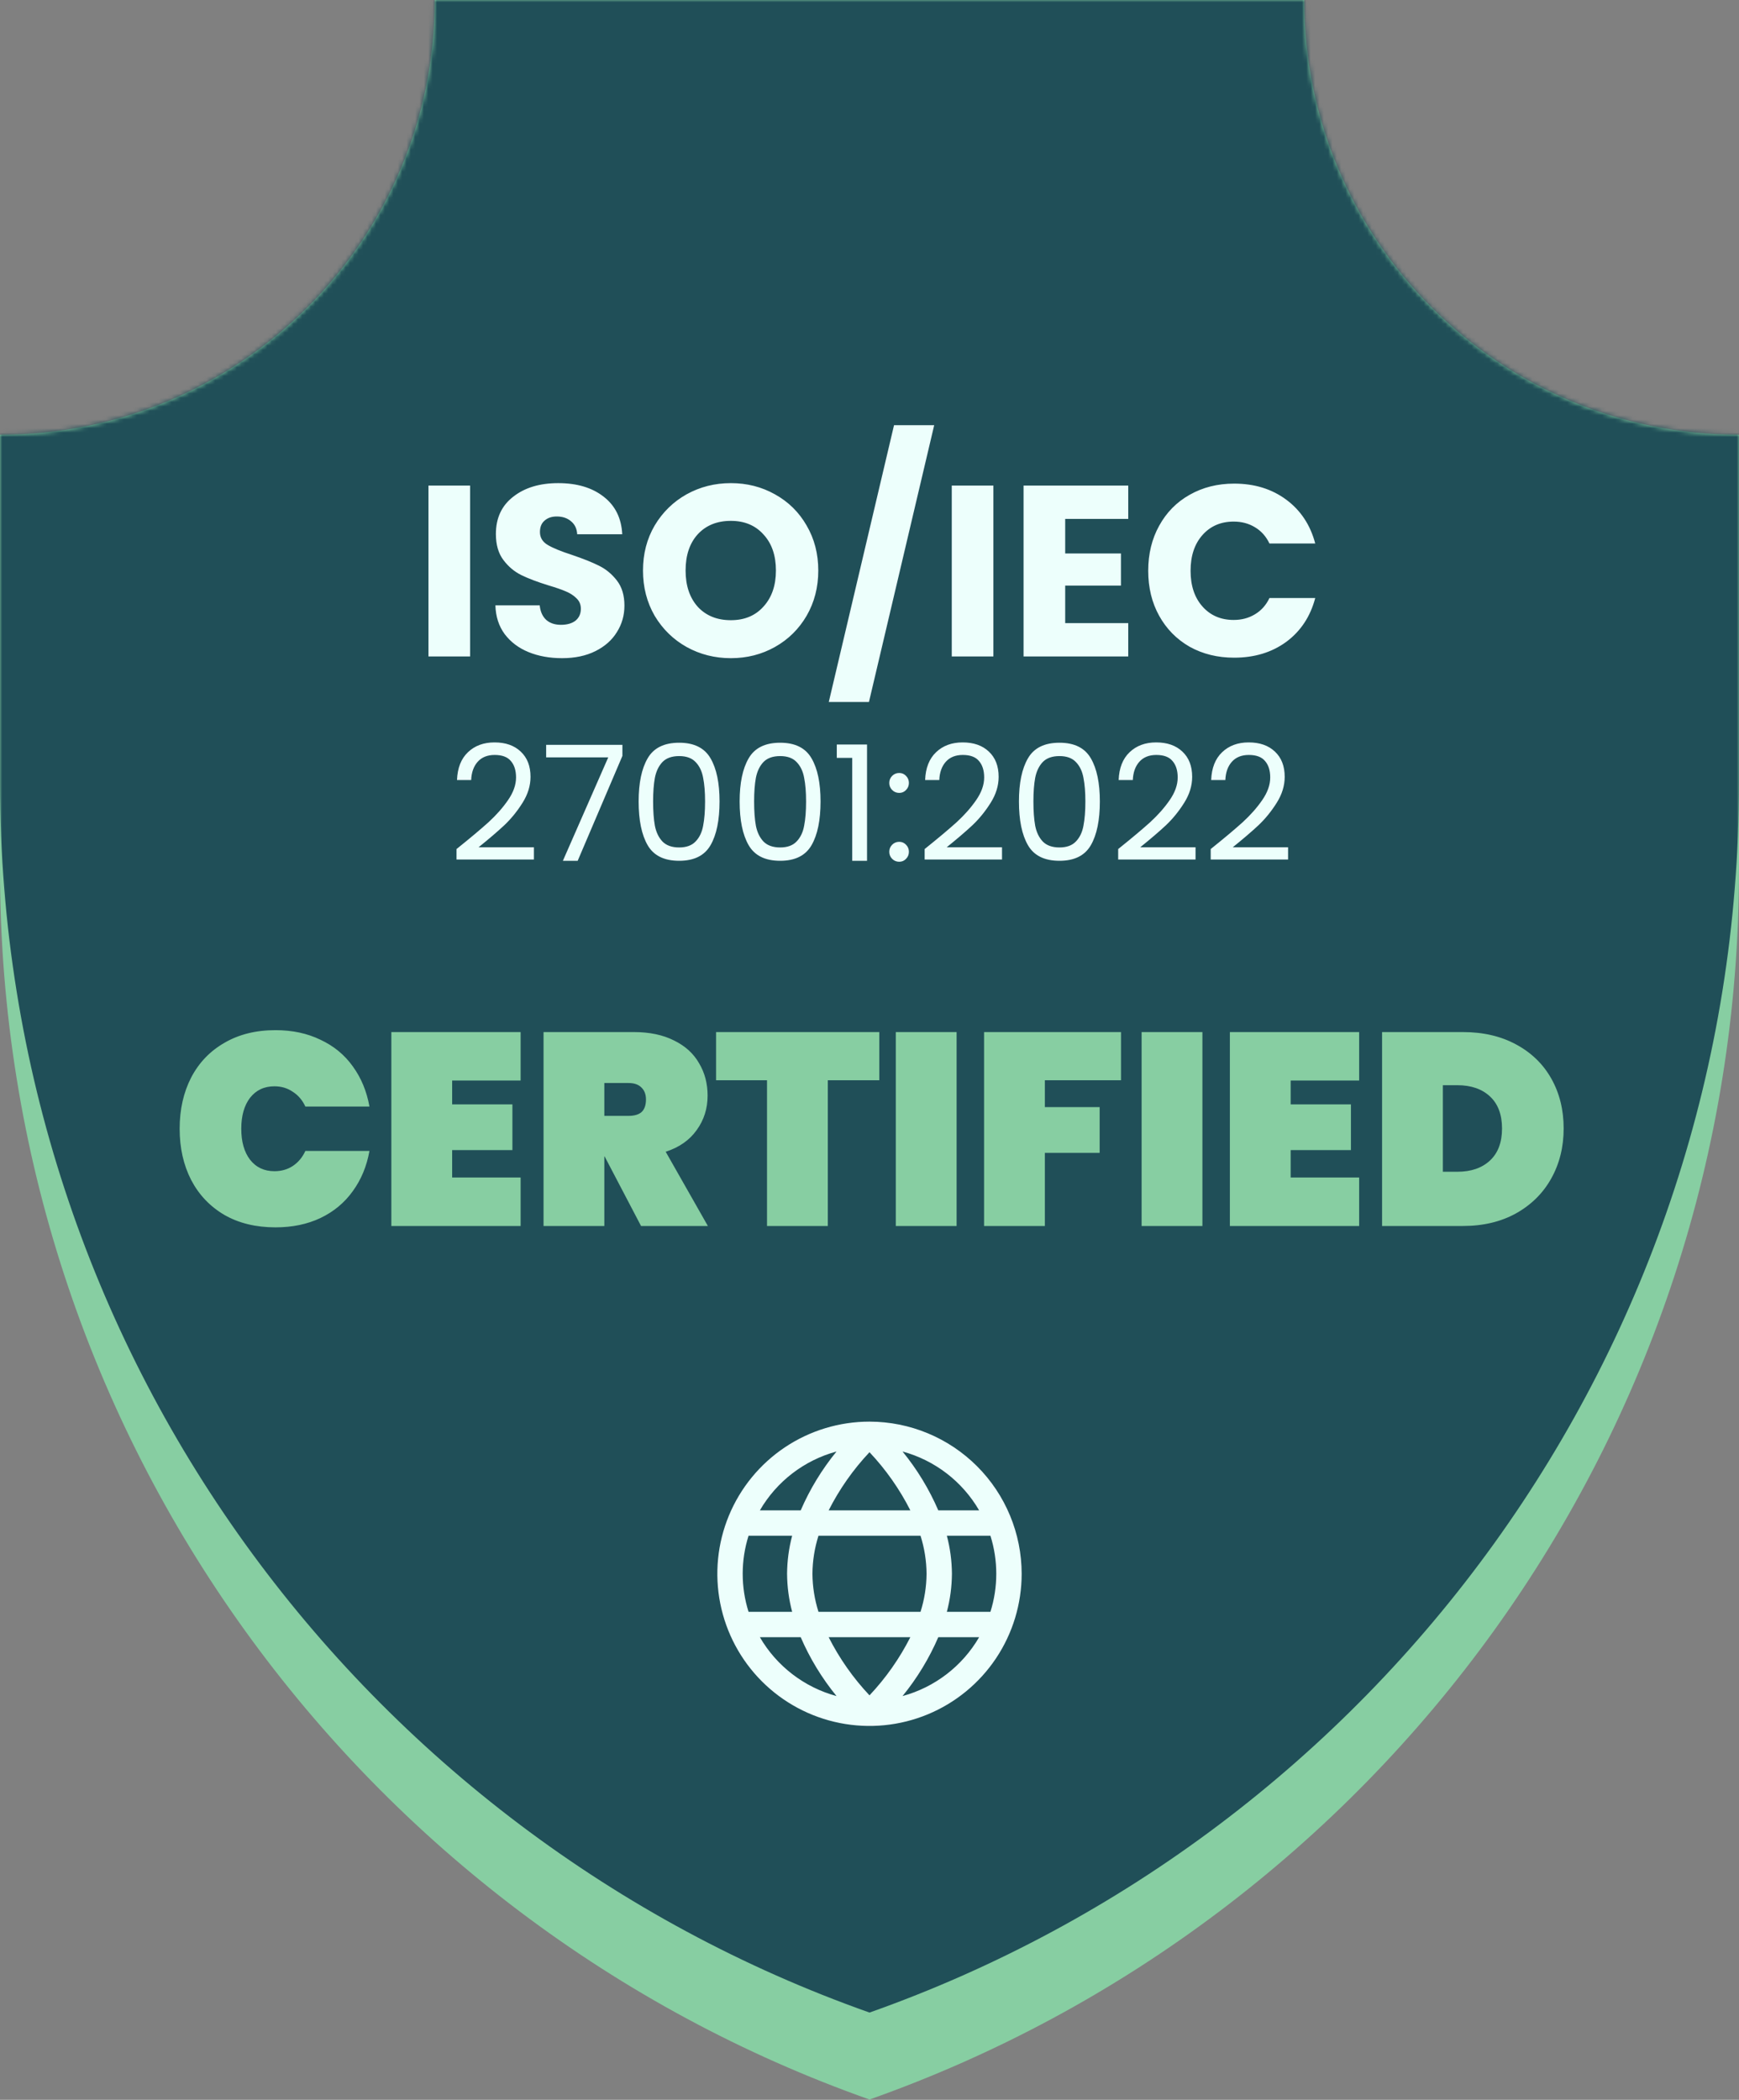 <svg width="400" height="483" viewBox="0 0 400 483" fill="none" xmlns="http://www.w3.org/2000/svg">
<rect x="0" y="0" width="400" height="483" fill="#808080" stroke="none"/>
<path d="M300 0C300 55.228 344.772 100 400 100V200C400 330.622 316.519 441.744 200 482.928C83.481 441.744 0 330.622 0 200V100C55.228 100 100 55.228 100 0H300Z" fill="#87CEA2"/>
<mask id="mask0_1656_797" style="mask-type:alpha" maskUnits="userSpaceOnUse" x="0" y="0" width="400" height="483">
<path d="M300 0C300 55.228 344.772 100 400 100V200C400 330.622 316.519 441.744 200 482.928C83.481 441.744 0 330.622 0 200V100C55.228 100 100 55.228 100 0H300Z" fill="#87CEA2"/>
</mask>
<g mask="url(#mask0_1656_797)">
<path d="M300 -20C300 35.228 344.772 80 400 80V180C400 310.622 316.519 421.744 200 462.928C83.481 421.744 0 310.622 0 180V80C55.228 80 100 35.228 100 -20H300Z" fill="#204F58"/>
</g>
<g clip-path="url(#clip0_1656_797)">
<path d="M200 327C193.078 327 186.311 329.053 180.555 332.899C174.799 336.744 170.313 342.211 167.664 348.606C165.015 355.001 164.322 362.039 165.673 368.828C167.023 375.617 170.356 381.854 175.251 386.749C180.146 391.644 186.383 394.977 193.172 396.327C199.961 397.678 206.999 396.985 213.394 394.336C219.789 391.687 225.256 387.201 229.101 381.445C232.947 375.689 235 368.922 235 362C234.99 352.721 231.299 343.824 224.738 337.262C218.176 330.701 209.28 327.01 200 327ZM225.22 347.417H215.826C213.723 342.543 210.954 337.984 207.598 333.872C215.025 335.893 221.357 340.759 225.22 347.417ZM213.125 362C213.101 364.97 212.633 367.919 211.737 370.75H188.263C187.367 367.919 186.899 364.97 186.875 362C186.899 359.03 187.367 356.081 188.263 353.25H211.737C212.633 356.081 213.101 359.03 213.125 362ZM190.603 376.583H209.398C206.922 381.471 203.757 385.977 200 389.965C196.242 385.979 193.077 381.472 190.603 376.583ZM190.603 347.417C193.078 342.529 196.243 338.023 200 334.035C203.759 338.021 206.923 342.528 209.398 347.417H190.603ZM192.417 333.872C189.056 337.984 186.282 342.542 184.174 347.417H174.78C178.647 340.756 184.984 335.889 192.417 333.872ZM172.178 353.25H182.208C181.452 356.106 181.06 359.046 181.042 362C181.06 364.954 181.452 367.894 182.208 370.75H172.178C170.385 365.054 170.385 358.946 172.178 353.25ZM174.78 376.583H184.174C186.282 381.458 189.056 386.016 192.417 390.128C184.984 388.111 178.647 383.244 174.78 376.583ZM207.598 390.128C210.954 386.016 213.723 381.457 215.826 376.583H225.22C221.357 383.241 215.025 388.107 207.598 390.128ZM227.822 370.75H217.792C218.548 367.894 218.94 364.954 218.958 362C218.94 359.046 218.548 356.106 217.792 353.25H227.816C229.609 358.946 229.609 365.054 227.816 370.75H227.822Z" fill="#EDFFFC"/>
</g>
<path d="M108.13 111.688V151H98.554V111.688H108.13ZM129.294 151.392C126.419 151.392 123.843 150.925 121.566 149.992C119.288 149.059 117.459 147.677 116.078 145.848C114.734 144.019 114.024 141.816 113.95 139.24H124.142C124.291 140.696 124.795 141.816 125.654 142.6C126.512 143.347 127.632 143.72 129.014 143.72C130.432 143.72 131.552 143.403 132.374 142.768C133.195 142.096 133.606 141.181 133.606 140.024C133.606 139.053 133.27 138.251 132.598 137.616C131.963 136.981 131.16 136.459 130.19 136.048C129.256 135.637 127.912 135.171 126.158 134.648C123.619 133.864 121.547 133.08 119.942 132.296C118.336 131.512 116.955 130.355 115.798 128.824C114.64 127.293 114.062 125.296 114.062 122.832C114.062 119.173 115.387 116.317 118.038 114.264C120.688 112.173 124.142 111.128 128.398 111.128C132.728 111.128 136.219 112.173 138.87 114.264C141.52 116.317 142.939 119.192 143.126 122.888H132.766C132.691 121.619 132.224 120.629 131.366 119.92C130.507 119.173 129.406 118.8 128.062 118.8C126.904 118.8 125.971 119.117 125.262 119.752C124.552 120.349 124.198 121.227 124.198 122.384C124.198 123.653 124.795 124.643 125.99 125.352C127.184 126.061 129.051 126.827 131.59 127.648C134.128 128.507 136.182 129.328 137.75 130.112C139.355 130.896 140.736 132.035 141.894 133.528C143.051 135.021 143.63 136.944 143.63 139.296C143.63 141.536 143.051 143.571 141.894 145.4C140.774 147.229 139.131 148.685 136.966 149.768C134.8 150.851 132.243 151.392 129.294 151.392ZM168.115 151.392C164.419 151.392 161.021 150.533 157.923 148.816C154.861 147.099 152.416 144.709 150.587 141.648C148.795 138.549 147.899 135.077 147.899 131.232C147.899 127.387 148.795 123.933 150.587 120.872C152.416 117.811 154.861 115.421 157.923 113.704C161.021 111.987 164.419 111.128 168.115 111.128C171.811 111.128 175.189 111.987 178.251 113.704C181.349 115.421 183.776 117.811 185.531 120.872C187.323 123.933 188.219 127.387 188.219 131.232C188.219 135.077 187.323 138.549 185.531 141.648C183.739 144.709 181.312 147.099 178.251 148.816C175.189 150.533 171.811 151.392 168.115 151.392ZM168.115 142.656C171.251 142.656 173.752 141.611 175.619 139.52C177.523 137.429 178.475 134.667 178.475 131.232C178.475 127.76 177.523 124.997 175.619 122.944C173.752 120.853 171.251 119.808 168.115 119.808C164.941 119.808 162.403 120.835 160.499 122.888C158.632 124.941 157.699 127.723 157.699 131.232C157.699 134.704 158.632 137.485 160.499 139.576C162.403 141.629 164.941 142.656 168.115 142.656ZM214.882 97.8L199.874 161.472H190.634L205.642 97.8H214.882ZM228.497 111.688V151H218.921V111.688H228.497ZM245.013 119.36V127.312H257.837V134.704H245.013V143.328H259.517V151H235.437V111.688H259.517V119.36H245.013ZM264.11 131.288C264.11 127.405 264.95 123.952 266.63 120.928C268.31 117.867 270.643 115.496 273.63 113.816C276.654 112.099 280.07 111.24 283.878 111.24C288.544 111.24 292.539 112.472 295.862 114.936C299.184 117.4 301.406 120.76 302.526 125.016H291.998C291.214 123.373 290.094 122.123 288.638 121.264C287.219 120.405 285.595 119.976 283.766 119.976C280.816 119.976 278.427 121.003 276.598 123.056C274.768 125.109 273.854 127.853 273.854 131.288C273.854 134.723 274.768 137.467 276.598 139.52C278.427 141.573 280.816 142.6 283.766 142.6C285.595 142.6 287.219 142.171 288.638 141.312C290.094 140.453 291.214 139.203 291.998 137.56H302.526C301.406 141.816 299.184 145.176 295.862 147.64C292.539 150.067 288.544 151.28 283.878 151.28C280.07 151.28 276.654 150.44 273.63 148.76C270.643 147.043 268.31 144.672 266.63 141.648C264.95 138.624 264.11 135.171 264.11 131.288Z" fill="#EDFFFC"/>
<path d="M105.009 195.299C108.142 192.783 110.596 190.723 112.372 189.12C114.148 187.492 115.64 185.802 116.849 184.051C118.082 182.275 118.699 180.536 118.699 178.834C118.699 177.231 118.304 175.973 117.515 175.06C116.75 174.123 115.505 173.654 113.778 173.654C112.101 173.654 110.793 174.184 109.856 175.245C108.943 176.281 108.45 177.675 108.376 179.426H105.12C105.219 176.663 106.057 174.53 107.636 173.025C109.215 171.52 111.25 170.768 113.741 170.768C116.282 170.768 118.292 171.471 119.772 172.877C121.277 174.283 122.029 176.219 122.029 178.686C122.029 180.733 121.412 182.731 120.179 184.68C118.97 186.604 117.589 188.306 116.035 189.786C114.481 191.241 112.495 192.943 110.078 194.892H122.806V197.704H105.009V195.299ZM143.163 173.876L132.877 198H129.473L139.907 174.209H125.625V171.323H143.163V173.876ZM146.897 184.347C146.897 180.104 147.587 176.799 148.969 174.431C150.35 172.038 152.767 170.842 156.221 170.842C159.649 170.842 162.054 172.038 163.436 174.431C164.817 176.799 165.508 180.104 165.508 184.347C165.508 188.664 164.817 192.018 163.436 194.411C162.054 196.804 159.649 198 156.221 198C152.767 198 150.35 196.804 148.969 194.411C147.587 192.018 146.897 188.664 146.897 184.347ZM162.178 184.347C162.178 182.201 162.03 180.388 161.734 178.908C161.462 177.403 160.883 176.195 159.995 175.282C159.131 174.369 157.873 173.913 156.221 173.913C154.543 173.913 153.261 174.369 152.373 175.282C151.509 176.195 150.93 177.403 150.634 178.908C150.362 180.388 150.227 182.201 150.227 184.347C150.227 186.567 150.362 188.429 150.634 189.934C150.93 191.439 151.509 192.647 152.373 193.56C153.261 194.473 154.543 194.929 156.221 194.929C157.873 194.929 159.131 194.473 159.995 193.56C160.883 192.647 161.462 191.439 161.734 189.934C162.03 188.429 162.178 186.567 162.178 184.347ZM170.13 184.347C170.13 180.104 170.821 176.799 172.202 174.431C173.583 172.038 176.001 170.842 179.454 170.842C182.883 170.842 185.288 172.038 186.669 174.431C188.05 176.799 188.741 180.104 188.741 184.347C188.741 188.664 188.05 192.018 186.669 194.411C185.288 196.804 182.883 198 179.454 198C176.001 198 173.583 196.804 172.202 194.411C170.821 192.018 170.13 188.664 170.13 184.347ZM185.411 184.347C185.411 182.201 185.263 180.388 184.967 178.908C184.696 177.403 184.116 176.195 183.228 175.282C182.365 174.369 181.107 173.913 179.454 173.913C177.777 173.913 176.494 174.369 175.606 175.282C174.743 176.195 174.163 177.403 173.867 178.908C173.596 180.388 173.46 182.201 173.46 184.347C173.46 186.567 173.596 188.429 173.867 189.934C174.163 191.439 174.743 192.647 175.606 193.56C176.494 194.473 177.777 194.929 179.454 194.929C181.107 194.929 182.365 194.473 183.228 193.56C184.116 192.647 184.696 191.439 184.967 189.934C185.263 188.429 185.411 186.567 185.411 184.347ZM192.475 174.32V171.249H199.431V198H196.027V174.32H192.475ZM206.843 198.222C206.202 198.222 205.659 198 205.215 197.556C204.771 197.112 204.549 196.569 204.549 195.928C204.549 195.287 204.771 194.744 205.215 194.3C205.659 193.856 206.202 193.634 206.843 193.634C207.46 193.634 207.978 193.856 208.397 194.3C208.841 194.744 209.063 195.287 209.063 195.928C209.063 196.569 208.841 197.112 208.397 197.556C207.978 198 207.46 198.222 206.843 198.222ZM206.843 182.386C206.202 182.386 205.659 182.164 205.215 181.72C204.771 181.276 204.549 180.733 204.549 180.092C204.549 179.451 204.771 178.908 205.215 178.464C205.659 178.02 206.202 177.798 206.843 177.798C207.46 177.798 207.978 178.02 208.397 178.464C208.841 178.908 209.063 179.451 209.063 180.092C209.063 180.733 208.841 181.276 208.397 181.72C207.978 182.164 207.46 182.386 206.843 182.386ZM212.685 195.299C215.818 192.783 218.272 190.723 220.048 189.12C221.824 187.492 223.316 185.802 224.525 184.051C225.758 182.275 226.375 180.536 226.375 178.834C226.375 177.231 225.98 175.973 225.191 175.06C224.426 174.123 223.181 173.654 221.454 173.654C219.777 173.654 218.469 174.184 217.532 175.245C216.619 176.281 216.126 177.675 216.052 179.426H212.796C212.895 176.663 213.733 174.53 215.312 173.025C216.891 171.52 218.926 170.768 221.417 170.768C223.958 170.768 225.968 171.471 227.448 172.877C228.953 174.283 229.705 176.219 229.705 178.686C229.705 180.733 229.088 182.731 227.855 184.68C226.646 186.604 225.265 188.306 223.711 189.786C222.157 191.241 220.171 192.943 217.754 194.892H230.482V197.704H212.685V195.299ZM234.374 184.347C234.374 180.104 235.065 176.799 236.446 174.431C237.827 172.038 240.245 170.842 243.698 170.842C247.127 170.842 249.532 172.038 250.913 174.431C252.294 176.799 252.985 180.104 252.985 184.347C252.985 188.664 252.294 192.018 250.913 194.411C249.532 196.804 247.127 198 243.698 198C240.245 198 237.827 196.804 236.446 194.411C235.065 192.018 234.374 188.664 234.374 184.347ZM249.655 184.347C249.655 182.201 249.507 180.388 249.211 178.908C248.94 177.403 248.36 176.195 247.472 175.282C246.609 174.369 245.351 173.913 243.698 173.913C242.021 173.913 240.738 174.369 239.85 175.282C238.987 176.195 238.407 177.403 238.111 178.908C237.84 180.388 237.704 182.201 237.704 184.347C237.704 186.567 237.84 188.429 238.111 189.934C238.407 191.439 238.987 192.647 239.85 193.56C240.738 194.473 242.021 194.929 243.698 194.929C245.351 194.929 246.609 194.473 247.472 193.56C248.36 192.647 248.94 191.439 249.211 189.934C249.507 188.429 249.655 186.567 249.655 184.347ZM257.2 195.299C260.333 192.783 262.787 190.723 264.563 189.12C266.339 187.492 267.832 185.802 269.04 184.051C270.274 182.275 270.89 180.536 270.89 178.834C270.89 177.231 270.496 175.973 269.706 175.06C268.942 174.123 267.696 173.654 265.969 173.654C264.292 173.654 262.985 174.184 262.047 175.245C261.135 176.281 260.641 177.675 260.567 179.426H257.311C257.41 176.663 258.249 174.53 259.827 173.025C261.406 171.52 263.441 170.768 265.932 170.768C268.473 170.768 270.483 171.471 271.963 172.877C273.468 174.283 274.22 176.219 274.22 178.686C274.22 180.733 273.604 182.731 272.37 184.68C271.162 186.604 269.78 188.306 268.226 189.786C266.672 191.241 264.687 192.943 262.269 194.892H274.997V197.704H257.2V195.299ZM278.483 195.299C281.615 192.783 284.07 190.723 285.846 189.12C287.622 187.492 289.114 185.802 290.323 184.051C291.556 182.275 292.173 180.536 292.173 178.834C292.173 177.231 291.778 175.973 290.989 175.06C290.224 174.123 288.978 173.654 287.252 173.654C285.574 173.654 284.267 174.184 283.33 175.245C282.417 176.281 281.924 177.675 281.85 179.426H278.594C278.692 176.663 279.531 174.53 281.11 173.025C282.688 171.52 284.723 170.768 287.215 170.768C289.755 170.768 291.766 171.471 293.246 172.877C294.75 174.283 295.503 176.219 295.503 178.686C295.503 180.733 294.886 182.731 293.653 184.68C292.444 186.604 291.063 188.306 289.509 189.786C287.955 191.241 285.969 192.943 283.552 194.892H296.28V197.704H278.483V195.299Z" fill="#EDFFFC"/>
<path d="M41.322 259.635C41.322 255.225 42.204 251.298 43.968 247.854C45.774 244.41 48.336 241.743 51.654 239.853C54.972 237.921 58.878 236.955 63.372 236.955C67.236 236.955 70.68 237.69 73.704 239.16C76.77 240.588 79.248 242.625 81.138 245.271C83.07 247.917 84.351 251.004 84.981 254.532H70.239C69.567 253.062 68.601 251.928 67.341 251.13C66.123 250.29 64.716 249.87 63.12 249.87C60.768 249.87 58.899 250.752 57.513 252.516C56.169 254.28 55.497 256.653 55.497 259.635C55.497 262.617 56.169 264.99 57.513 266.754C58.899 268.518 60.768 269.4 63.12 269.4C64.716 269.4 66.123 269.001 67.341 268.203C68.601 267.363 69.567 266.208 70.239 264.738H84.981C84.351 268.266 83.07 271.353 81.138 273.999C79.248 276.645 76.77 278.703 73.704 280.173C70.68 281.601 67.236 282.315 63.372 282.315C58.878 282.315 54.972 281.37 51.654 279.48C48.336 277.548 45.774 274.86 43.968 271.416C42.204 267.972 41.322 264.045 41.322 259.635ZM104.002 248.547V254.028H117.862V264.549H104.002V270.849H119.752V282H90.016V237.396H119.752V248.547H104.002ZM147.451 282L139.072 265.998H139.009V282H125.023V237.396H145.813C149.425 237.396 152.512 238.047 155.074 239.349C157.636 240.609 159.547 242.352 160.807 244.578C162.109 246.762 162.76 249.24 162.76 252.012C162.76 254.994 161.92 257.64 160.24 259.95C158.602 262.26 156.229 263.919 153.121 264.927L162.823 282H147.451ZM139.009 256.674H144.553C145.897 256.674 146.905 256.38 147.577 255.792C148.249 255.162 148.585 254.196 148.585 252.894C148.585 251.718 148.228 250.794 147.514 250.122C146.842 249.45 145.855 249.114 144.553 249.114H139.009V256.674ZM202.256 237.396V248.484H190.412V282H176.426V248.484H164.708V237.396H202.256ZM220.035 237.396V282H206.049V237.396H220.035ZM257.852 237.396V248.484H240.338V254.658H252.938V265.179H240.338V282H226.352V237.396H257.852ZM276.575 237.396V282H262.589V237.396H276.575ZM296.878 248.547V254.028H310.738V264.549H296.878V270.849H312.628V282H282.892V237.396H312.628V248.547H296.878ZM336.484 237.396C341.146 237.396 345.22 238.341 348.706 240.231C352.234 242.121 354.943 244.746 356.833 248.106C358.723 251.466 359.668 255.288 359.668 259.572C359.668 263.814 358.723 267.636 356.833 271.038C354.943 274.44 352.234 277.128 348.706 279.102C345.22 281.034 341.146 282 336.484 282H317.899V237.396H336.484ZM335.224 269.526C338.374 269.526 340.873 268.665 342.721 266.943C344.569 265.221 345.493 262.764 345.493 259.572C345.493 256.38 344.569 253.923 342.721 252.201C340.873 250.479 338.374 249.618 335.224 249.618H331.885V269.526H335.224Z" fill="#87CEA2"/>
<defs>
<clipPath id="clip0_1656_797">
<rect width="70" height="70" fill="white" transform="translate(165 327)"/>
</clipPath>
</defs>
</svg>
